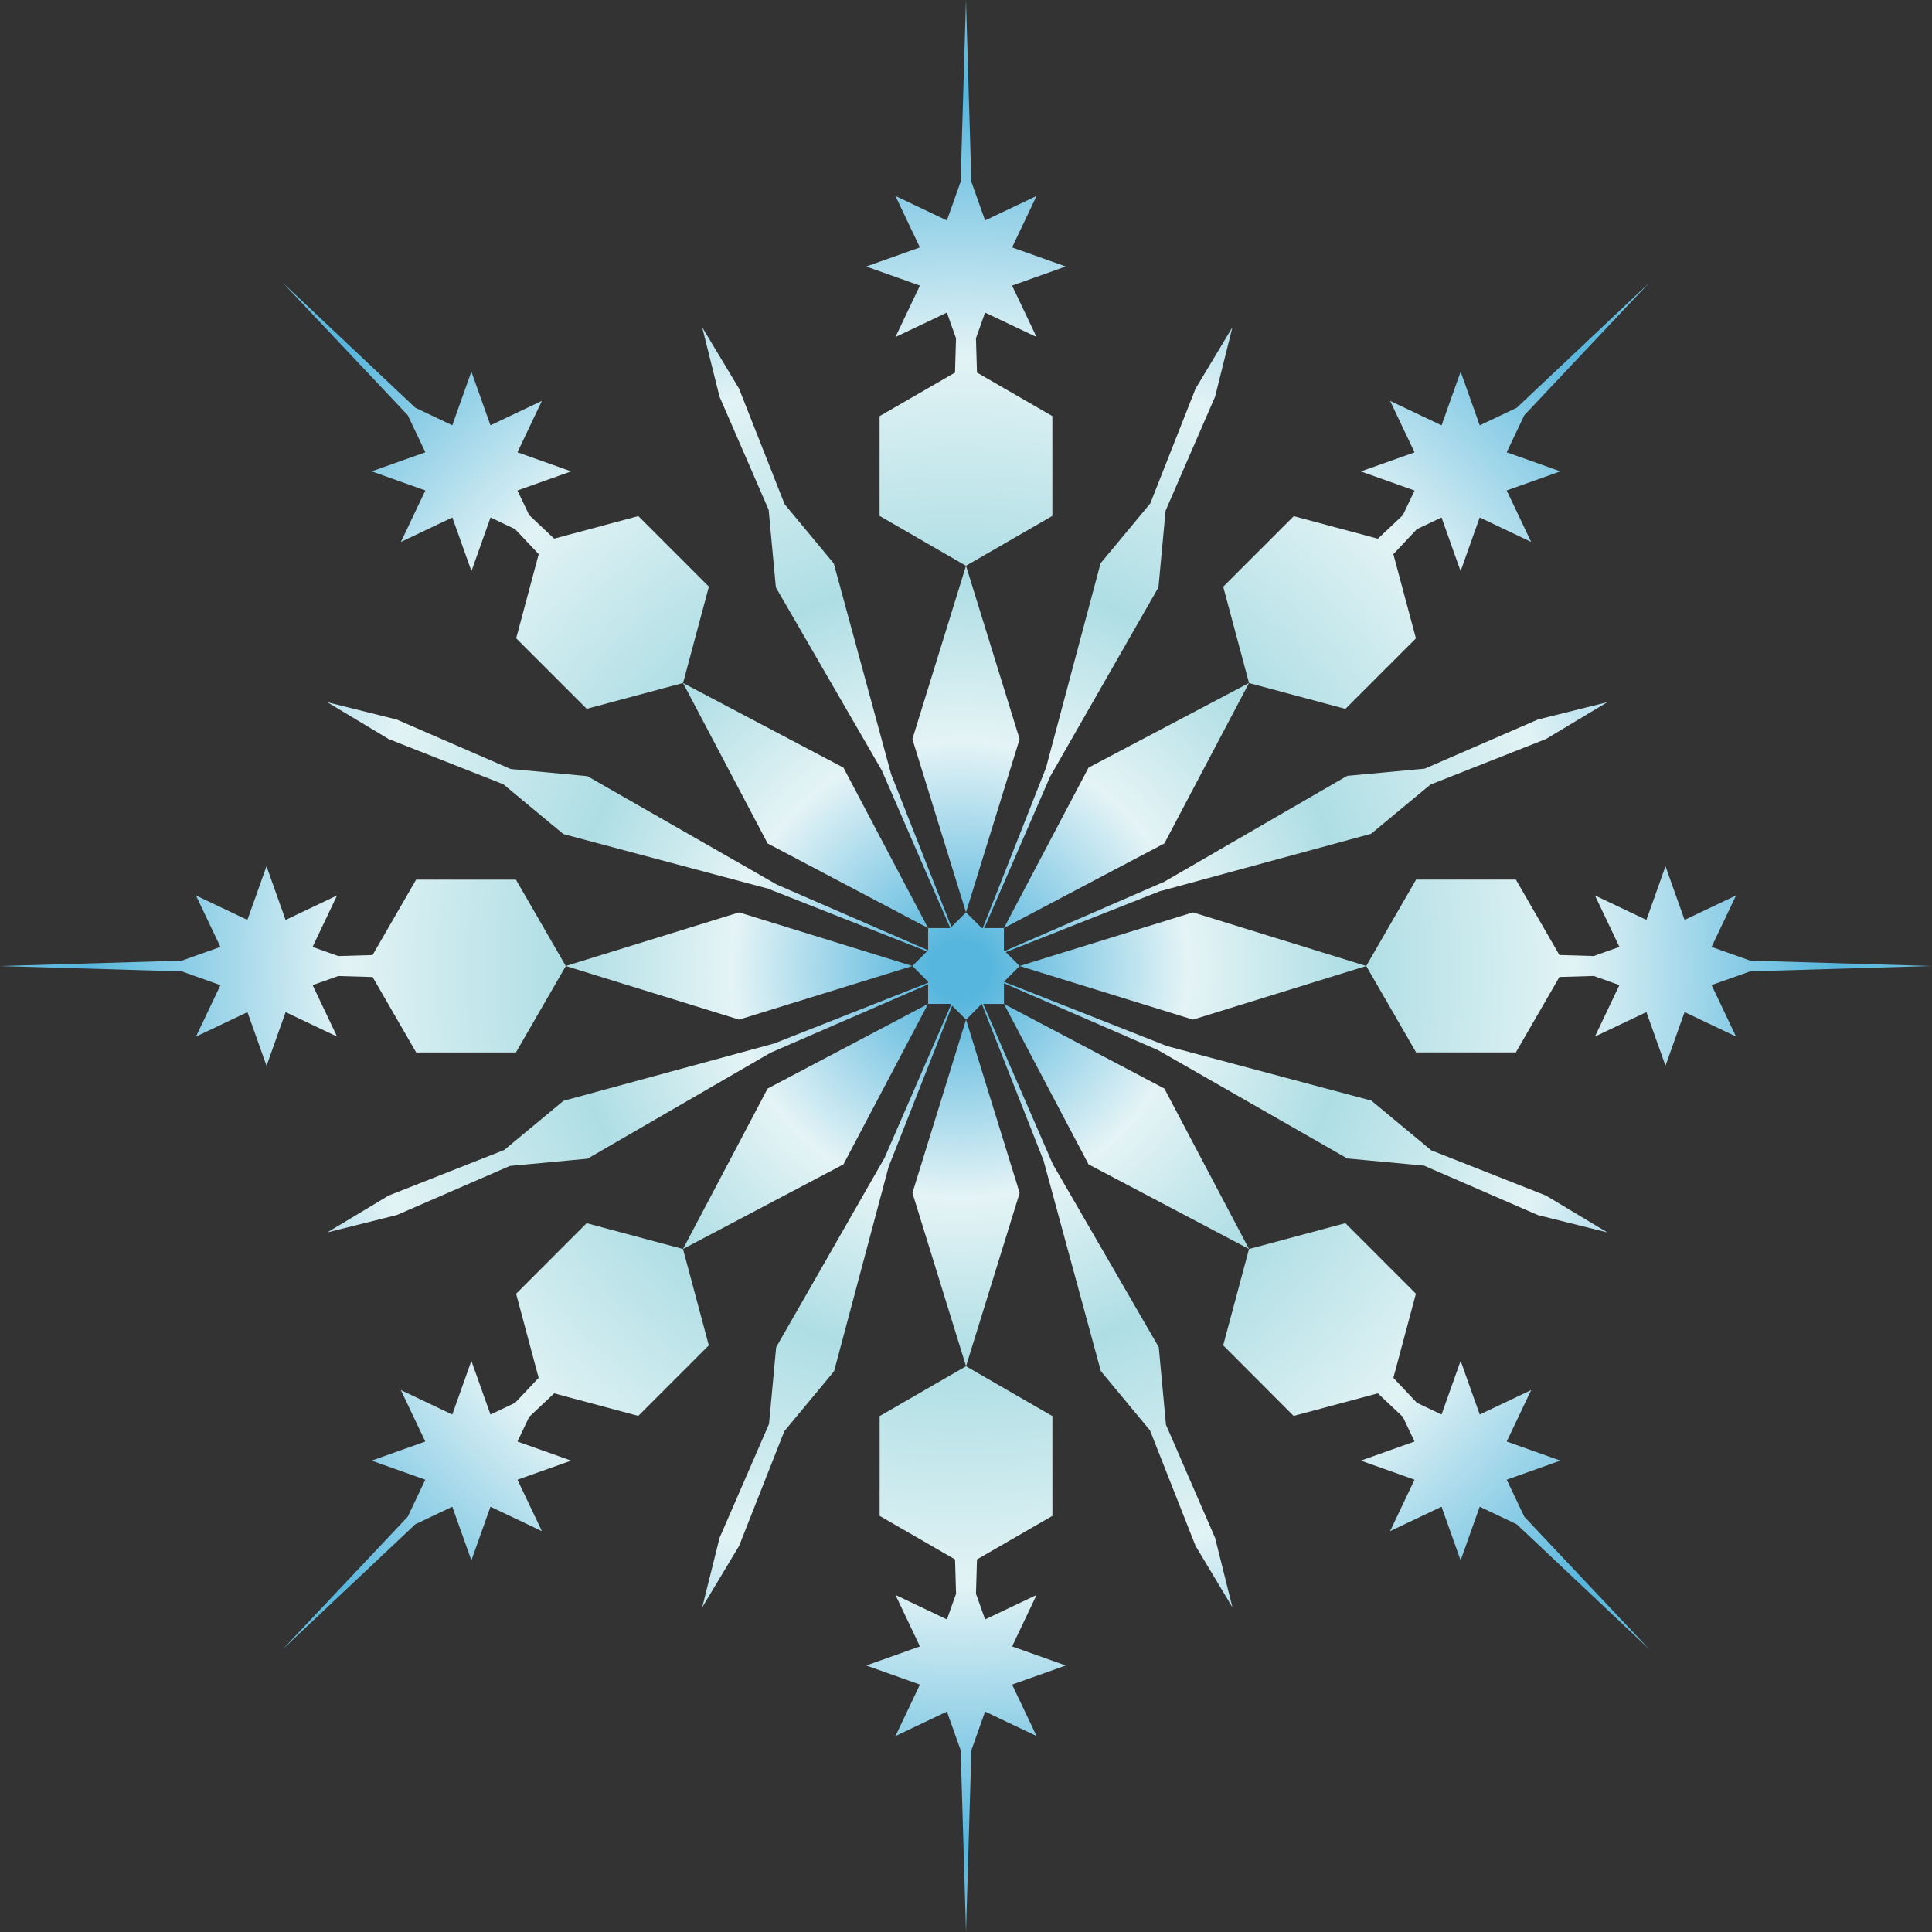 <?xml version="1.0" encoding="UTF-8"?>
<svg enable-background="new 0 0 640.203 640.203" version="1.1" viewBox="0 0 640.2 640.2" xml:space="preserve" xmlns="http://www.w3.org/2000/svg">
<rect x="0" y="0" width="640.2" height="640.2" fill="#333333" stroke="none"/>
<radialGradient id="a" cx="318.09" cy="321.43" r="446" gradientUnits="userSpaceOnUse">
	<stop stop-color="#57B6DD" offset=".022"/>
	<stop stop-color="#E5F4F6" offset=".17"/>
	<stop stop-color="#AEDEE4" offset=".291"/>
	<stop stop-color="#E2F3F5" offset=".456"/>
	<stop stop-color="#57B6DD" offset=".648"/>
	<stop stop-color="#AEDEE4" offset=".951"/>
</radialGradient>
<path d="m320.1 187.48-17.765 57.431 17.765 57.43 17.764-57.43-17.76-57.43zm28.63-49.59-24.992-14.43-0.34-11.37 3.026-8.51 17.05 8.104-8.104-17.05 17.785-6.324-17.785-6.324 8.104-17.05-17.05 8.104-4.552-12.802-1.78-60.234-1.773 60.243-4.551 12.797-17.05-8.104 8.104 17.049-17.785 6.325 17.785 6.324-8.104 17.05 17.049-8.104 3.026 8.508-0.335 11.376-24.993 14.429v33.056l28.627 16.527 28.625-16.527v-33.07zm-57.25 364.42 24.992 14.429 0.335 11.377-3.025 8.507-17.05-8.104 8.104 17.049-17.785 6.324 17.785 6.324-8.104 17.05 17.05-8.104 4.551 12.799 1.773 60.242 1.773-60.24 4.552-12.801 17.05 8.104-8.104-17.049 17.785-6.325-17.785-6.324 8.104-17.049-17.049 8.104-3.026-8.51 0.334-11.373 24.993-14.43v-33.057l-28.626-16.527-28.626 16.527v33.05zm-104-182.21 57.431 17.765 57.43-17.765-57.43-17.764-57.43 17.76zm-49.59-28.62-14.429 24.992-11.376 0.335-8.508-3.025 8.104-17.05-17.049 8.104-6.325-17.785-6.324 17.785-17.049-8.104 8.104 17.05-12.8 4.552-60.227 1.78 60.243 1.772 12.797 4.552-8.104 17.05 17.049-8.104 6.325 17.785 6.325-17.785 17.049 8.104-8.104-17.049 8.508-3.025 11.376 0.335 14.429 24.992h33.056l16.527-28.627-16.527-28.626h-33.07zm199.98 28.62 57.43 17.764 57.43-17.764-57.43-17.765-57.43 17.76zm302.33 0-60.244-1.772-12.797-4.552 8.104-17.05-17.049 8.104-6.325-17.785-6.324 17.785-17.049-8.104 8.104 17.049-8.507 3.025-11.377-0.335-14.429-24.992h-33.057l-16.527 28.627 16.527 28.626h33.057l14.43-24.992 11.375-0.335 8.508 3.025-8.104 17.05 17.049-8.104 6.324 17.785 6.324-17.785 17.05 8.104-8.104-17.05 12.801-4.552 60.25-1.78zm-413.88-93.78 28.048 53.171 53.17 28.048-28.048-53.17-53.17-28.05zm-14.82-55.3-27.875 7.47-8.28-7.807-3.877-8.156 17.787-6.325-17.787-6.325 8.104-17.048-17.048 8.104-6.325-17.786-6.326 17.786-12.271-5.833-43.824-41.344 41.344 43.851 5.831 12.269-17.786 6.326 17.786 6.324-8.104 17.049 17.048-8.104 6.325 17.786 6.325-17.786 8.156 3.877 7.807 8.281-7.47 27.875 23.374 23.374 31.929-8.556 8.555-31.929-23.38-23.38zm202.38 242.86-28.047-53.171-53.171-28.048 28.048 53.17 53.17 28.05zm14.82 55.3 27.876-7.47 8.28 7.808 3.877 8.154-17.786 6.326 17.786 6.324-8.104 17.049 17.048-8.104 6.325 17.787 6.326-17.786 12.269 5.832 43.852 41.344-41.344-43.851-5.832-12.271 17.786-6.325-17.786-6.325 8.104-17.048-17.048 8.104-6.325-17.785-6.325 17.785-8.158-3.878-7.805-8.278 7.47-27.876-23.375-23.375-31.929 8.557-8.555 31.928 23.34 23.39zm-202.38-55.3 53.171-28.049 28.047-53.171-53.17 28.049-28.05 53.17zm-55.3 14.82 7.469 27.876-7.807 8.28-8.155 3.877-6.326-17.787-6.325 17.787-17.048-8.104 8.104 17.048-17.786 6.325 17.786 6.326-5.833 12.27-41.342 43.851 43.852-41.345 12.268-5.831 6.326 17.786 6.324-17.786 17.048 8.104-8.104-17.048 17.786-6.326-17.786-6.324 3.877-8.156 8.279-7.807 27.876 7.47 23.374-23.374-8.556-31.929-31.928-8.556-23.36 23.37zm242.86-202.38-53.17 28.047-28.048 53.171 53.17-28.049 28.05-53.17zm55.3-14.82-7.469-27.875 7.808-8.281 8.154-3.877 6.326 17.786 6.324-17.786 17.048 8.104-8.104-17.048 17.786-6.325-17.786-6.326 5.833-12.27 41.343-43.851-43.84 41.371-12.268 5.831-6.326-17.786-6.324 17.786-17.049-8.104 8.104 17.048-17.785 6.325 17.785 6.325-3.876 8.155-8.281 7.808-27.875-7.469-23.375 23.374 8.556 31.93 31.929 8.555 23.39-23.38zm-84.64 83.78 69.812-18.993 19.63-16.289 38.29-15.104 20.354-12.219-23.032 5.754-37.49 16.28-25.699 2.388-60.632 35.1-52.854 22.952-0.255-0.256v-7.358h-6.491l21.763-50.115 35.938-62.802 2.362-25.398 16.396-37.756 5.753-23.032-12.218 20.354-14.998 38.02-16.483 19.862-18.051 67.687-20.978 53.179h-0.351l-5.203-5.203-4.842 4.842-19.981-50.655-18.993-69.812-16.289-19.629-15.104-38.291-12.218-20.354 5.753 23.032 16.28 37.49 2.389 25.701 35.1 60.631 22.689 52.25h-7.346v7.354l-50.129-21.768-62.793-35.934-25.398-2.362-37.756-16.395-23.031-5.753 20.354 12.218 38.021 14.998 19.862 16.483 67.695 18.054 52.81 20.831-4.836 4.836 5.203 5.203v0.354l-51.019 20.125-69.815 18.994-19.628 16.289-38.292 15.104-20.354 12.217 23.032-5.752 37.49-16.28 25.701-2.39 60.628-35.099 52.257-22.692v6.487h7.357l0.254 0.255-22.03 50.733-35.935 62.795-2.362 25.397-16.39 37.76-5.754 23.031 12.219-20.354 14.998-38.021 16.483-19.862 18.053-67.689 21.077-53.435 4.596 4.597-17.763 57.43 17.764 57.43 17.765-57.43-17.764-57.43 5.203-5.204h7e-3l20.466 51.884 18.992 69.811 16.289 19.63 15.104 38.29 12.219 20.354-5.754-23.032-16.279-37.489-2.389-25.7-35.102-60.634-23.064-53.113h6.868v-6.858l50.983 22.139 62.793 35.935 25.398 2.362 37.756 16.396 23.032 5.753-20.354-12.218-38.02-14.997-19.862-16.484-67.694-18.054-54.032-21.314v-0.017l5.202-5.202-4.594-4.594 51.23-20.26z" fill="url(#a)"/>
</svg>
